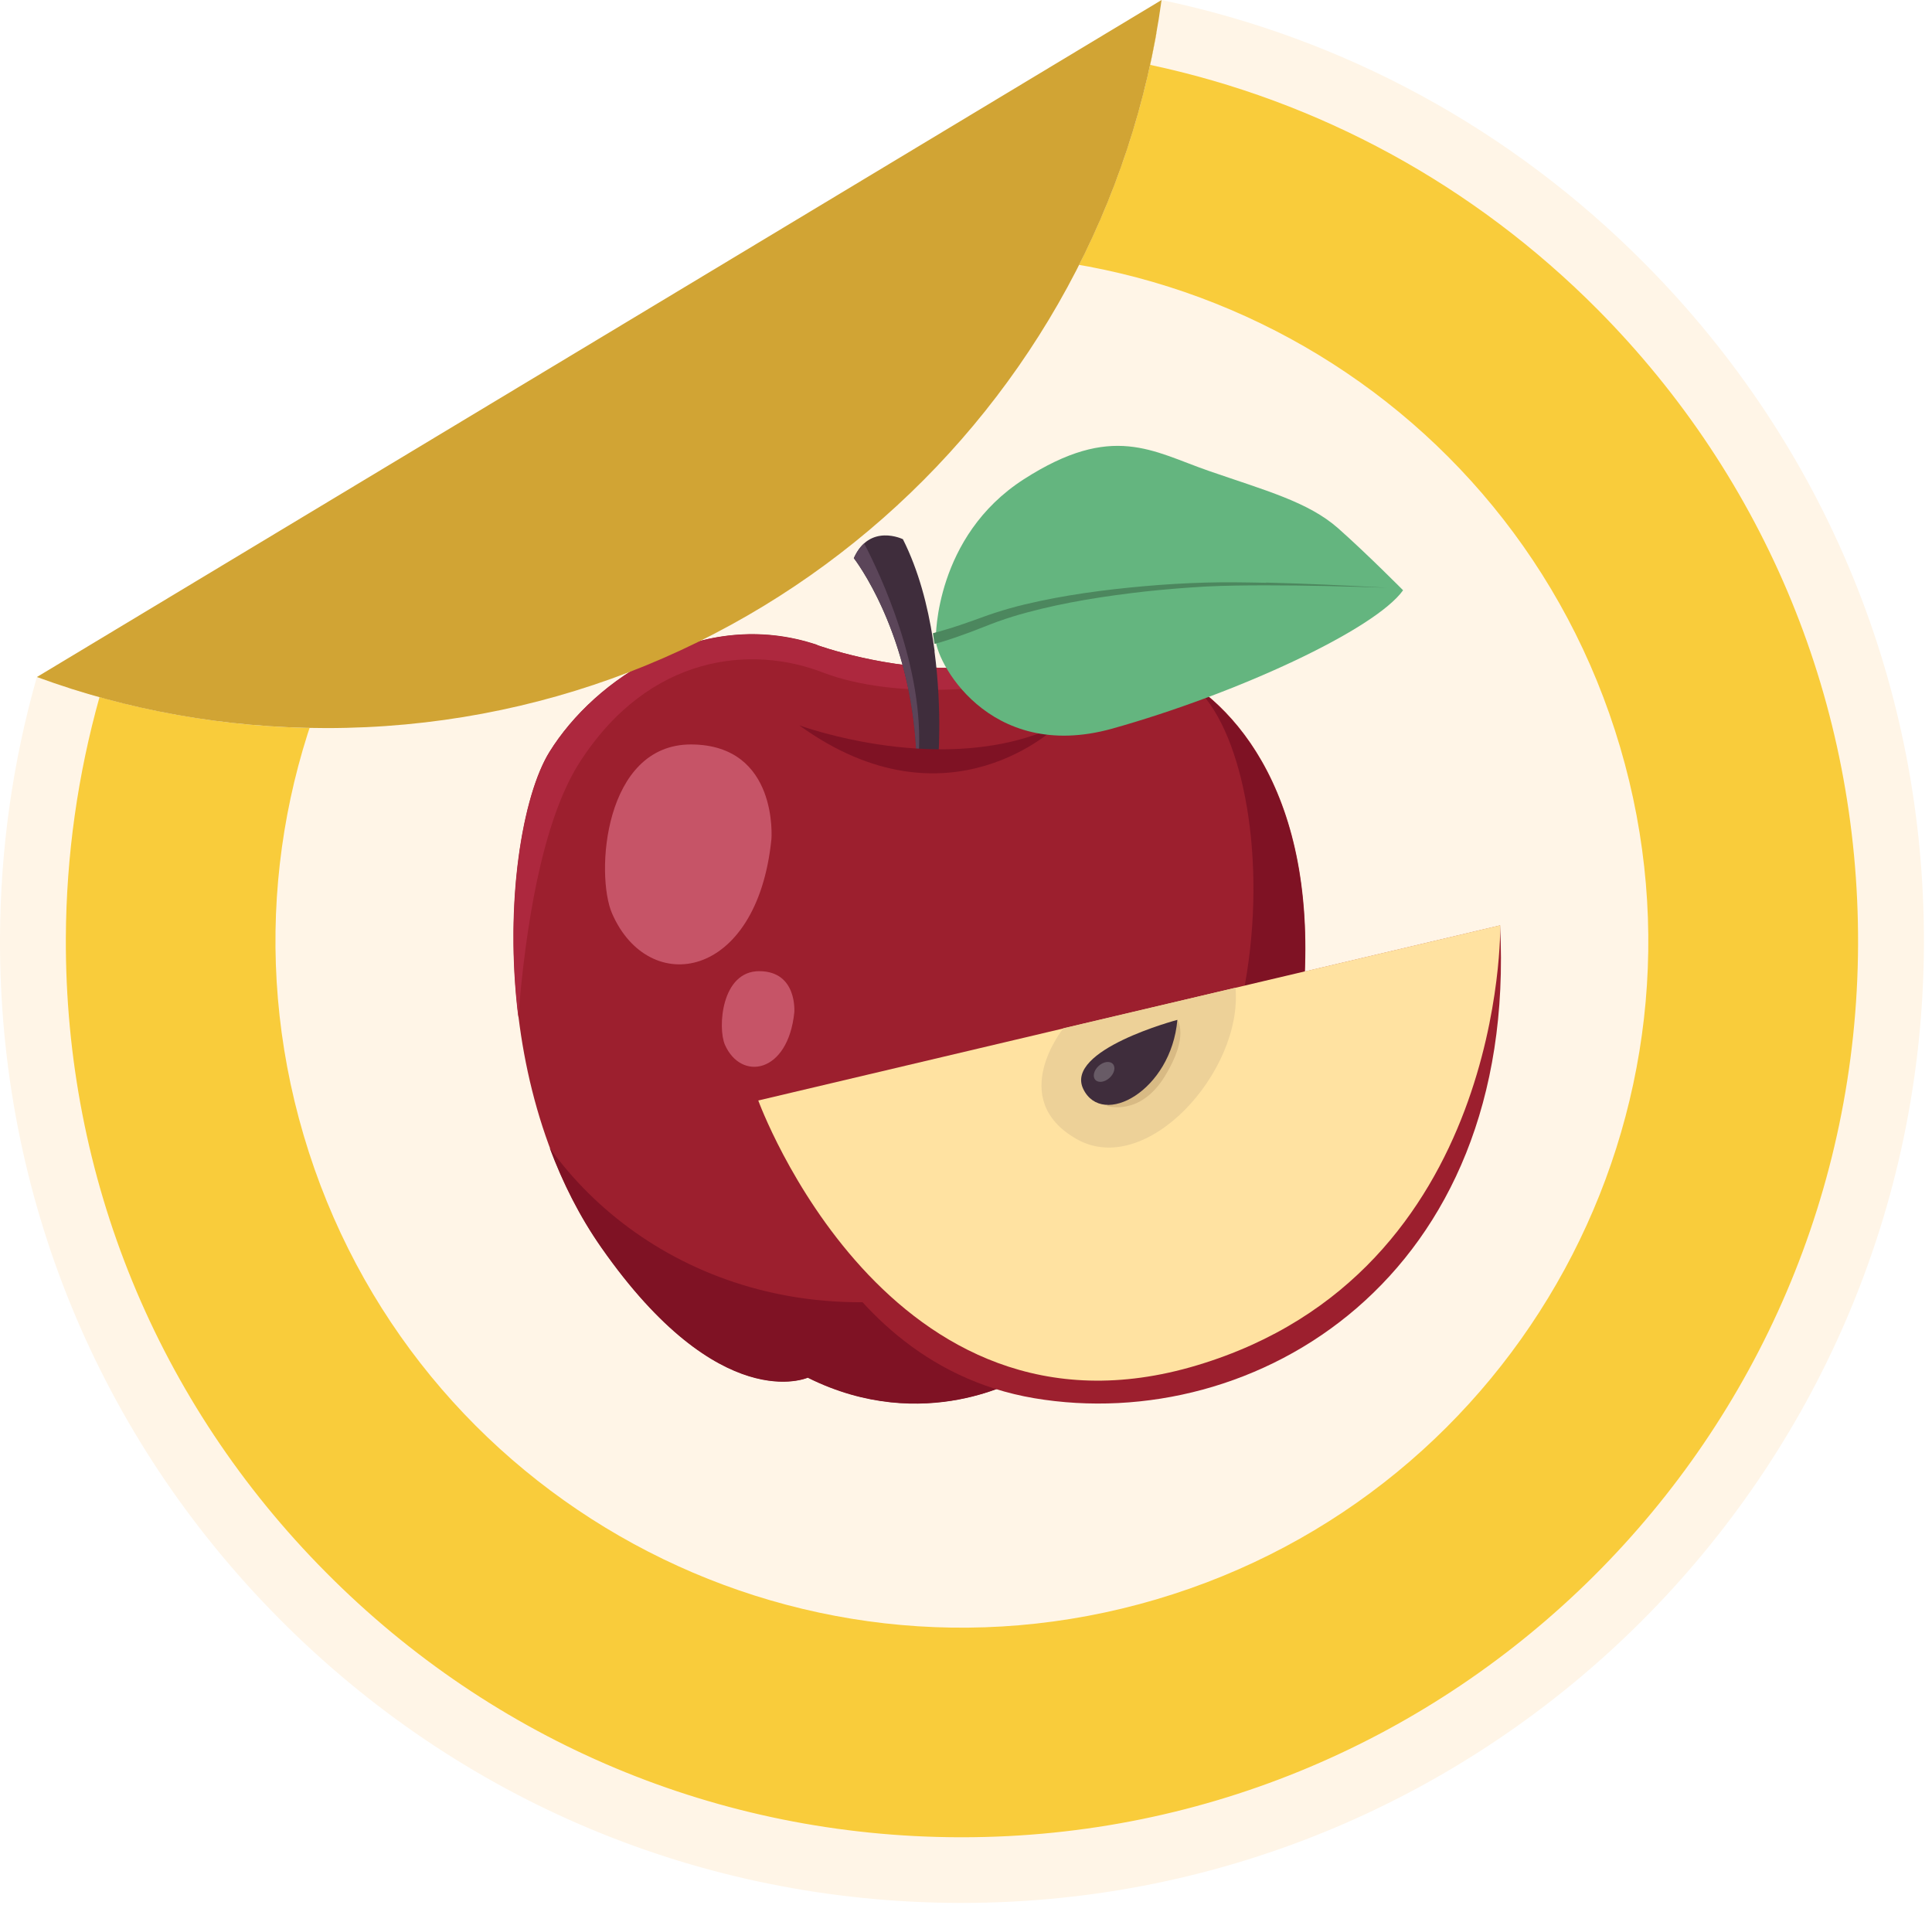 <svg xmlns="http://www.w3.org/2000/svg" width="98" height="97" viewBox="0 0 98 97" fill="none"><path d="M58.66 1.65C55.111 21.7 37.62 36.93 16.561 36.93C11.991 36.93 7.59 36.21 3.46 34.88C2.32 38.92 1.69 43.17 1.67 47.57C1.58 73.6 22.601 94.77 48.62 94.86C74.65 94.95 95.82 73.93 95.91 47.91C95.99 25.21 80.01 6.21 58.66 1.66V1.65Z" fill="#F9CC3B"></path><path d="M58.637 81.129C77.077 75.692 87.618 56.335 82.18 37.895C76.742 19.455 57.386 8.914 38.946 14.352C20.506 19.79 9.965 39.146 15.403 57.586C20.84 76.026 40.197 86.567 58.637 81.129Z" fill="#FFF5E7"></path><path d="M83.42 13.36C76.62 6.51 68.15 1.94 58.92 0C58.77 1.11 58.58 2.21 58.34 3.29C66.89 5.11 74.74 9.36 81.05 15.71C89.6 24.33 94.29 35.76 94.25 47.9C94.16 72.91 73.79 93.19 48.8 93.19H48.63C36.49 93.15 25.09 88.38 16.54 79.76C7.98 71.15 3.29 59.71 3.34 47.57C3.36 43.38 3.95 39.28 5.05 35.35C3.97 35.05 2.91 34.72 1.87 34.34C0.66 38.59 0.02 43.02 0 47.56C-0.05 60.59 4.98 72.86 14.17 82.11C23.35 91.36 35.59 96.48 48.62 96.52H48.8C75.62 96.52 97.49 74.75 97.59 47.91C97.64 34.88 92.61 22.61 83.42 13.36Z" fill="#FFF5E7"></path><path d="M41.45 32.72C41.45 32.72 44.99 34.01 48.77 33.87C52.55 33.73 55.42 32.22 59.05 33.88C62.681 35.54 67.04 40.52 66.081 50.94C65.121 61.36 58.141 69.21 51.831 69.87C51.831 69.87 46.91 72.83 40.98 69.87C40.98 69.87 36.531 71.88 30.511 63.27C24.491 54.66 25.59 41.83 27.881 38.13C30.171 34.43 35.63 30.75 41.461 32.71L41.45 32.72Z" fill="#9C1F2E"></path><path d="M41.74 34.11C45.211 35.45 51.471 35.36 56.2 33.14C53.77 32.95 51.511 33.77 48.77 33.87C44.99 34.01 41.45 32.72 41.45 32.72C35.62 30.76 30.171 34.44 27.87 38.14C26.511 40.33 25.57 45.75 26.291 51.59C26.64 47.22 27.46 41.7 29.401 38.67C32.941 33.16 38.151 32.72 41.74 34.11Z" fill="#AD283E"></path><path d="M47.41 33.03C47.38 32.83 47.35 32.62 47.321 32.42C47.06 30.73 46.6 28.94 45.8 27.35C45.8 27.35 44.111 26.52 43.31 28.31C43.31 28.31 46.34 32.17 46.501 38.67H47.581C47.581 38.67 47.81 36.1 47.401 33.03H47.41Z" fill="#3F2D3C"></path><path d="M43.84 27.56C43.641 27.73 43.461 27.98 43.31 28.31C43.31 28.31 46.221 32.02 46.48 38.3H46.6C46.891 33.87 44.67 29.16 43.831 27.56H43.84Z" fill="#5B4559"></path><path d="M40.541 36.79C40.541 36.79 47.971 39.53 53.67 36.79C53.67 36.79 48.12 42.27 40.541 36.79Z" fill="#7F1224"></path><path d="M52.86 64.16C41.96 68.58 32.55 64.71 27.88 58.22C28.54 59.99 29.4 61.71 30.5 63.28C36.52 71.89 40.97 69.88 40.97 69.88C46.9 72.84 51.82 69.88 51.82 69.88C58.13 69.21 65.11 61.37 66.07 50.95C66.91 41.76 63.63 36.81 60.35 34.63C65.18 38.15 65.99 58.84 52.85 64.17L52.86 64.16Z" fill="#7F1224"></path><path d="M47.461 32.35C47.38 33.4 50.09 38.72 56.41 36.96C62.73 35.19 69.74 31.94 71.171 29.94C71.171 29.94 69.371 28.12 67.871 26.79C66.361 25.46 64.191 24.88 61.331 23.89C58.461 22.9 56.441 21.41 51.931 24.31C47.42 27.21 47.471 32.35 47.471 32.35H47.461Z" fill="#64B57F"></path><path d="M64.221 29.56C63.201 29.54 62.171 29.52 61.141 29.55C60.111 29.58 59.091 29.64 58.071 29.73C56.031 29.91 53.981 30.18 51.971 30.66C51.471 30.78 50.971 30.92 50.481 31.08C49.981 31.24 49.511 31.43 49.031 31.59C48.551 31.76 48.071 31.91 47.581 32.05C47.491 32.07 47.411 32.09 47.321 32.12C47.351 32.3 47.371 32.48 47.401 32.66C47.511 32.63 47.621 32.6 47.731 32.57C48.231 32.42 48.711 32.25 49.201 32.07C49.681 31.89 50.161 31.69 50.631 31.52C51.111 31.35 51.591 31.2 52.081 31.07C54.041 30.54 56.071 30.23 58.101 30C59.121 29.89 60.131 29.81 61.151 29.75C62.171 29.7 63.191 29.69 64.221 29.69C66.271 29.69 68.311 29.74 70.361 29.81C68.321 29.7 66.271 29.6 64.221 29.55V29.56Z" fill="#4C875E"></path><path d="M39.13 42.57C39.13 42.57 39.51 37.79 35.07 37.76C30.62 37.74 30.19 44.38 31.05 46.34C32.91 50.6 38.41 49.73 39.13 42.56V42.57Z" fill="#C65467"></path><path d="M40.291 51.35C40.291 51.35 40.461 49.27 38.52 49.26C36.581 49.25 36.401 52.14 36.77 52.99C37.581 54.84 39.971 54.47 40.291 51.35Z" fill="#C65467"></path><path d="M38.46 55.82C38.46 55.82 41.26 69.02 52.46 70.92C63.66 72.81 77.02 64.82 76.09 46.94L38.45 55.83L38.46 55.82Z" fill="#9C1F2E"></path><path d="M38.46 55.82L76.1 46.93C76.1 46.93 76.4 64.55 60.721 69.25C45.041 73.96 38.46 55.81 38.46 55.81V55.82Z" fill="#FFE2A1"></path><path d="M53.931 52.17C53.931 52.17 51.05 55.74 54.6 57.77C58.151 59.8 63.05 54.34 62.67 50.1L53.92 52.16L53.931 52.17Z" fill="#EDD198"></path><path d="M56.14 56.09C56.14 56.09 57.81 56.66 59.08 54.6C60.35 52.54 59.72 51.73 59.72 51.73L56.14 56.08V56.09Z" fill="#D8BA84"></path><path d="M59.721 51.73C59.721 51.73 53.98 53.25 54.95 55.24C55.92 57.23 59.41 55.32 59.721 51.73Z" fill="#3F2D3C"></path><path d="M56.28 54.673C56.526 54.451 56.601 54.135 56.45 53.967C56.297 53.799 55.975 53.843 55.73 54.065C55.484 54.288 55.408 54.604 55.56 54.772C55.712 54.94 56.034 54.896 56.28 54.673Z" fill="#685B66"></path><path d="M58.921 0L1.871 34.34C6.451 36.02 11.401 36.93 16.561 36.93C38.201 36.93 56.071 20.86 58.921 0Z" fill="#D1A434"></path></svg>